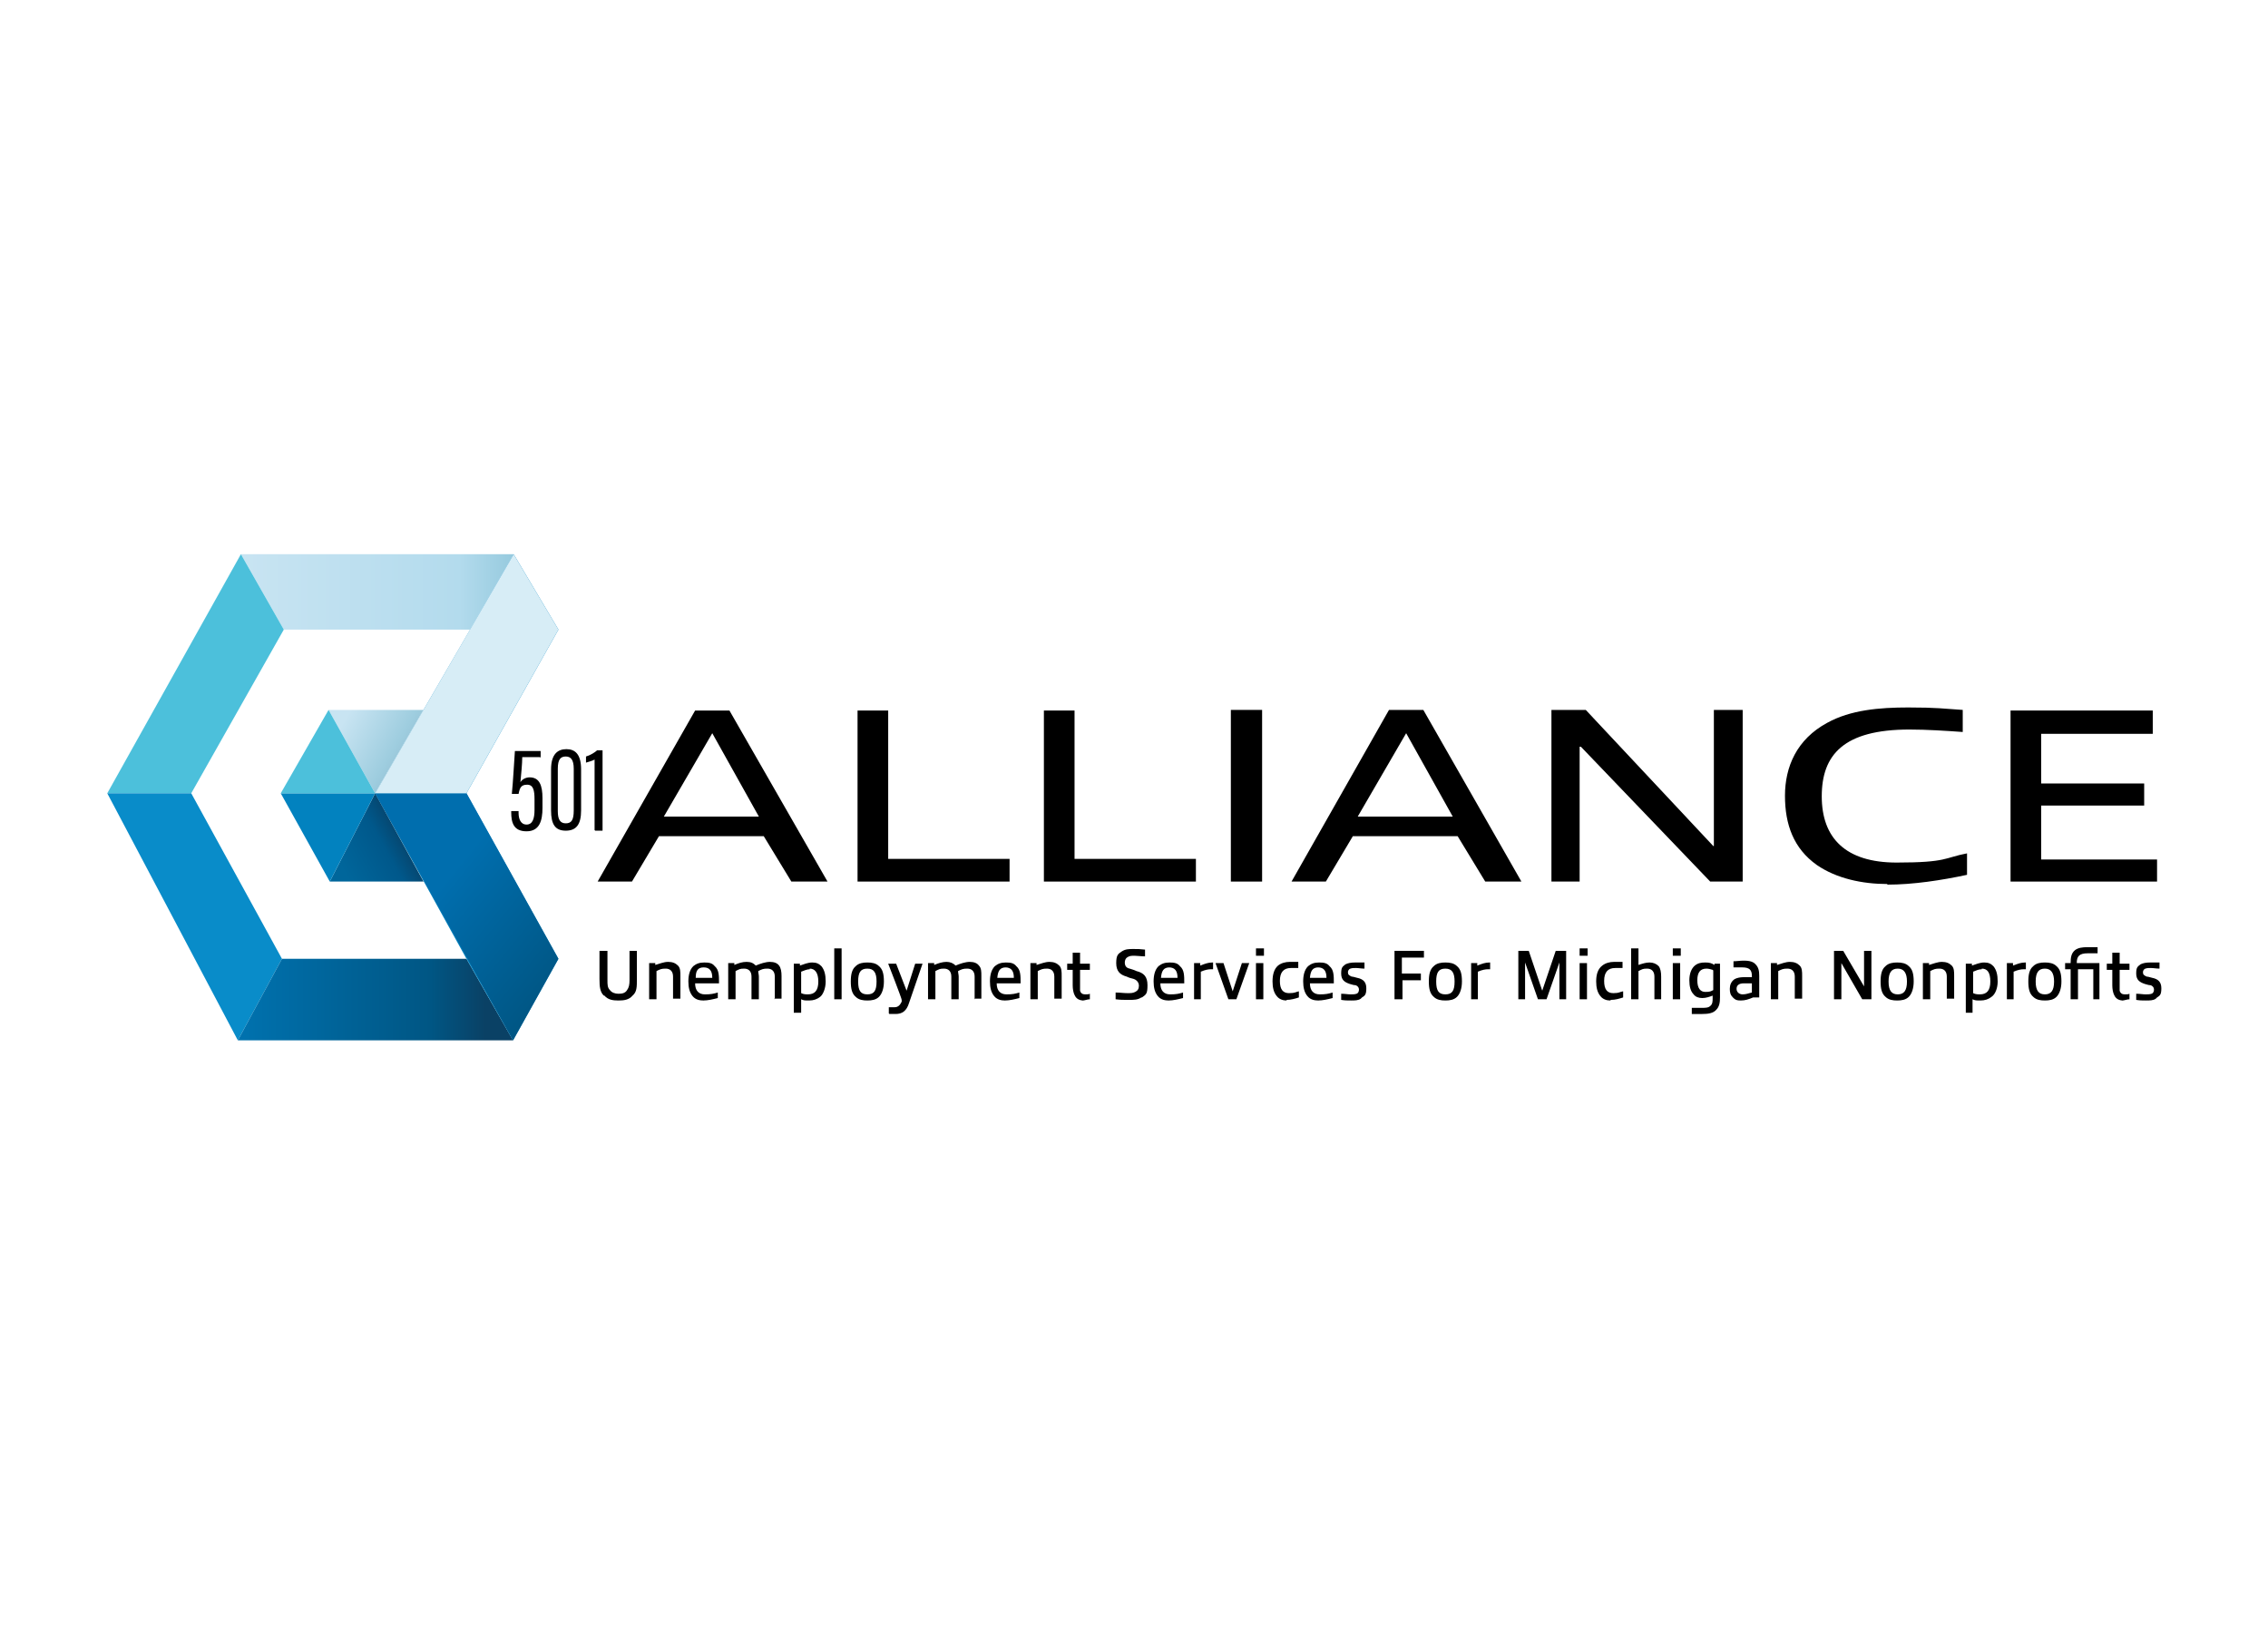 <svg xmlns="http://www.w3.org/2000/svg" xmlns:xlink="http://www.w3.org/1999/xlink" id="Layer_1" data-name="Layer 1" viewBox="0 0 370 265"><defs><style>      .cls-1 {        fill: url(#linear-gradient);      }      .cls-1, .cls-2, .cls-3, .cls-4, .cls-5, .cls-6, .cls-7, .cls-8, .cls-9, .cls-10 {        stroke-width: 0px;      }      .cls-2 {        fill: #4cc0db;      }      .cls-3 {        fill: #000;      }      .cls-4 {        fill: #098cc9;      }      .cls-5 {        fill: #0282bf;      }      .cls-6 {        fill: #d7edf6;      }      .cls-7 {        fill: url(#linear-gradient-4);      }      .cls-8 {        fill: url(#linear-gradient-2);      }      .cls-9 {        fill: url(#linear-gradient-3);      }      .cls-10 {        fill: url(#linear-gradient-5);      }      .cls-11 {        isolation: isolate;      }    </style><linearGradient id="linear-gradient" x1="39.3" y1="168.7" x2="83.8" y2="168.7" gradientTransform="translate(0 265.3) scale(1 -1)" gradientUnits="userSpaceOnUse"><stop offset="0" stop-color="#c8e4f2"></stop><stop offset=".8" stop-color="#b3dbed"></stop><stop offset="1" stop-color="#96cade"></stop></linearGradient><linearGradient id="linear-gradient-2" x1="38.8" y1="102.2" x2="83.7" y2="102.2" gradientTransform="translate(0 265.3) scale(1 -1)" gradientUnits="userSpaceOnUse"><stop offset="0" stop-color="#0072af"></stop><stop offset=".7" stop-color="#005684"></stop><stop offset=".9" stop-color="#0a4165"></stop></linearGradient><linearGradient id="linear-gradient-3" x1="56.3" y1="148" x2="69.6" y2="140" gradientTransform="translate(0 265.3) scale(1 -1)" gradientUnits="userSpaceOnUse"><stop offset="0" stop-color="#c8e4f2"></stop><stop offset=".6" stop-color="#9ecddf"></stop><stop offset="1" stop-color="#8ab2c8"></stop></linearGradient><linearGradient id="linear-gradient-4" x1="55.9" y1="123.5" x2="69.3" y2="131" gradientTransform="translate(0 265.3) scale(1 -1)" gradientUnits="userSpaceOnUse"><stop offset="0" stop-color="#00669b"></stop><stop offset=".5" stop-color="#00588b"></stop><stop offset=".9" stop-color="#0b3757"></stop></linearGradient><linearGradient id="linear-gradient-5" x1="72.6" y1="121.6" x2="96.8" y2="102.1" gradientTransform="translate(0 265.3) scale(1 -1)" gradientUnits="userSpaceOnUse"><stop offset="0" stop-color="#006eae"></stop><stop offset=".8" stop-color="#005684"></stop><stop offset="1" stop-color="#0a4165"></stop></linearGradient></defs><g class="cls-11"><g id="background"><polygon class="cls-1" points="39.3 90.4 46.3 102.7 76.7 102.7 83.8 90.4 39.3 90.4"></polygon><polygon class="cls-2" points="17.5 129.4 39.3 90.4 46.3 102.7 31.2 129.4 17.5 129.4"></polygon><polygon class="cls-4" points="17.5 129.4 31.2 129.4 46 156.4 38.8 169.7 17.5 129.4"></polygon><polygon class="cls-8" points="83.7 169.7 38.8 169.7 46 156.4 76.1 156.4 83.7 169.7"></polygon><polygon class="cls-5" points="91.1 156.4 83.7 169.7 76.1 156.4 91.1 156.4"></polygon><polygon class="cls-5" points="61.2 129.4 76.1 156.4 91.1 156.4 76.1 129.4 61.2 129.4"></polygon><polygon class="cls-5" points="76.7 102.7 91.1 102.7 76.1 129.4 61.2 129.4 76.7 102.7"></polygon><polygon class="cls-9" points="53.6 115.8 61.2 129.4 69.1 115.8 53.6 115.8"></polygon><polygon class="cls-5" points="83.8 90.4 91.1 102.7 76.7 102.7 83.8 90.4"></polygon><polygon class="cls-7" points="53.8 143.8 61.2 129.4 69.1 143.8 53.8 143.8"></polygon><polygon class="cls-5" points="45.8 129.4 53.8 143.8 61.2 129.4 45.8 129.4"></polygon><polygon class="cls-2" points="45.8 129.4 53.6 115.8 61.2 129.4 45.8 129.4"></polygon><polygon class="cls-10" points="61.2 129.4 76.1 129.4 91.1 156.4 83.7 169.7 61.2 129.4"></polygon><polygon class="cls-6" points="61.2 129.4 76.1 129.4 91.1 102.7 83.8 90.4 61.2 129.4"></polygon><path class="cls-3" d="M88.2,123.5h-3c0,1.1-.2,3-.3,4.1.2-.4.8-.8,1.5-.8,1.6,0,2.1,1.3,2.1,3.4v1.6c0,2.1-.5,3.8-2.6,3.8s-2.5-1.4-2.5-3.1v-.2h1.2v.3c0,.9.3,1.9,1.3,1.9s1.3-1,1.3-2.4v-1.7c0-1.5-.2-2.4-1.2-2.4s-1.2.5-1.4,1.5h-1.1c.2-1.9.4-5.7.5-7h4.2v1.1c-.1,0-.1,0-.1,0Z"></path><path class="cls-3" d="M94.8,125.5v6.7c0,2.3-.8,3.3-2.5,3.3s-2.4-1-2.4-3.3v-6.7c0-2.5,1.1-3.3,2.5-3.3s2.4.8,2.4,3.3ZM91,125.4v6.9c0,1.4.4,2,1.3,2s1.3-.5,1.3-2.1v-6.8c0-1.5-.5-2-1.3-2s-1.3.4-1.3,2Z"></path><path class="cls-3" d="M97,135.4v-11.5c-.3.2-1.1.4-1.4.5v-1c.7-.2,1.5-.7,1.8-1h.9v13.1h-1.2Z"></path><path class="cls-3" d="M139.9,143.8v-27.9h5v24.2h19.8v3.7h-24.8Z"></path><path class="cls-3" d="M200.8,143.8v-28h5.1v28h-5.1Z"></path><path class="cls-3" d="M279,143.8l-21.1-22h-.2v22h-4.6v-28h5.6l20.8,22.2h.1v-22.2h4.7v28h-5.5Z"></path><path class="cls-3" d="M307.9,144.2c-4.1,0-8.3-.9-11.5-3.1-3.8-2.7-5.2-6.6-5.2-11.3s1.9-9.2,6.9-11.9c3.8-2.1,8.5-2.5,13.2-2.5s5.8.2,8.9.4v3.6c-2.8-.2-5.9-.4-8.7-.4-10.7,0-14.3,4.1-14.3,10.9s3.9,10.8,12.2,10.8,7.8-.8,11.5-1.5v3.5c-4.2.9-8.8,1.6-13,1.6h0Z"></path><path class="cls-3" d="M328,143.8v-27.9h23.2v3.8h-18.2v8.1h16.8v3.6h-16.8v8.8h18.9v3.6h-23.9Z"></path><path class="cls-3" d="M170.3,143.8v-27.9h5v24.2h19.8v3.7h-24.8Z"></path><path class="cls-3" d="M129.1,143.8l-4.5-7.4h-17.1l-4.4,7.4h-5.6l15.9-27.9h5.6l16,27.9h-5.9ZM108.3,133.2h15.5l-7.6-13.6"></path><path class="cls-3" d="M242.3,143.8l-4.5-7.4h-17.1l-4.4,7.4h-5.6l15.9-28h5.6l16,28h-5.9,0ZM221.5,133.2h15.5l-7.6-13.6"></path><path class="cls-3" d="M98.5,162.4c-.6-.6-.7-1.4-.7-2.7v-4.6h1.3v4.8c0,.7,0,1.2.4,1.6.3.4.8.6,1.4.6s1.1-.1,1.4-.6c.3-.4.4-.9.4-1.6v-4.8h1.2v4.6c0,1.3,0,2.1-.7,2.7-.6.7-1.4.8-2.3.8s-1.7-.1-2.3-.8h0Z"></path><path class="cls-3" d="M109.8,163v-3.7c0-.9-.5-1.3-1.2-1.3s-.9.1-1.5.4v4.6h-1.2v-5.9h1v.3c.7-.2,1.4-.5,2.1-.5s1.2.2,1.6.6c.4.4.4,1,.4,1.7v3.7h-1.2Z"></path><path class="cls-3" d="M114.8,163.2c-.6,0-1.3-.1-1.8-.7-.5-.6-.7-1.4-.7-2.4s.2-1.9.8-2.5c.5-.4,1-.6,1.8-.6s1.3.1,1.7.6c.7.6.7,1.5.7,2.8h-3.9c0,1.2.6,1.8,1.6,1.8s1.4-.1,2.1-.3v.9c-.8.2-1.6.4-2.4.4h0ZM114.8,157.8c-1,0-1.3.6-1.3,1.7h2.7c0-1.1-.4-1.7-1.4-1.7h0Z"></path><path class="cls-3" d="M126.4,163v-3.7c0-.9-.5-1.3-1.2-1.3s-.9.1-1.5.4c0,.3.1.6.1.9v3.7h-1.2v-3.7c0-.9-.5-1.3-1.2-1.3s-.8.1-1.4.4v4.6h-1.2v-5.9h1v.3c.7-.3,1.3-.5,2-.5s1.1.2,1.5.6c.7-.3,1.6-.6,2.3-.6s1.2.2,1.5.6c.3.4.4,1,.4,1.7v3.7h-1.2Z"></path><path class="cls-3" d="M129.5,165.2v-8h1v.3c.6-.2,1.3-.5,2-.5s1.1.2,1.5.6c.5.6.7,1.4.7,2.5s-.4,2.1-.9,2.5c-.5.4-1.1.6-1.8.6s-.9,0-1.3-.2v2.2h-1.2ZM132.1,158.1c-.4,0-.9.2-1.4.4v3.5c.4.2.8.2,1.1.2,1.1,0,1.7-.6,1.7-2.1s-.6-2.1-1.4-2.1h0Z"></path><path class="cls-3" d="M136.1,163v-8.3h1.2v8.3h-1.2Z"></path><path class="cls-3" d="M139.6,162.6c-.6-.5-.8-1.3-.8-2.5s.2-2,.8-2.5c.5-.5,1.2-.6,1.9-.6s1.4.1,1.9.6c.6.5.8,1.3.8,2.5,0,1.1-.3,2-.8,2.5-.5.5-1.2.6-1.9.6s-1.4-.1-1.9-.6ZM143,160.1c0-1.4-.4-2.1-1.5-2.1s-1.5.6-1.5,2.1.4,2.1,1.5,2.1,1.5-.6,1.5-2.1h0Z"></path><path class="cls-3" d="M145,165.3v-1c.3,0,.6,0,.9,0,.6,0,.9-.3,1.2-.9v-.3c.1,0-2.2-5.9-2.2-5.9h1.3l1.7,4.4h0l1.4-4.4h1.2l-2.2,6.4c-.4,1.3-1.1,1.8-2.2,1.8s-.7,0-1,0h0Z"></path><path class="cls-3" d="M159,163v-3.7c0-.9-.5-1.3-1.2-1.3s-.9.1-1.5.4c0,.3.1.6.1.9v3.7h-1.2v-3.7c0-.9-.5-1.3-1.2-1.3s-.8.1-1.4.4v4.6h-1.2v-5.9h1v.3c.7-.3,1.4-.5,2-.5s1.1.2,1.5.6c.7-.3,1.6-.6,2.3-.6s1.2.2,1.5.6c.4.4.4,1,.4,1.7v3.7h-1.2Z"></path><path class="cls-3" d="M164,163.2c-.6,0-1.3-.1-1.8-.7-.5-.6-.7-1.4-.7-2.4s.2-1.9.8-2.5c.5-.4,1-.6,1.8-.6s1.3.1,1.7.6c.7.6.7,1.5.7,2.8h-3.9c0,1.2.6,1.8,1.6,1.8s1.4-.1,2.1-.3v.9c-.8.2-1.6.4-2.4.4h0ZM164.1,157.8c-1,0-1.3.6-1.4,1.7h2.7c0-1.1-.4-1.7-1.4-1.7h0Z"></path><path class="cls-3" d="M172,163v-3.7c0-.9-.5-1.3-1.2-1.3s-.9.1-1.5.4v4.6h-1.2v-5.9h1v.3c.7-.2,1.4-.5,2.1-.5s1.2.2,1.6.6c.4.4.4,1,.4,1.7v3.7h-1.2Z"></path><path class="cls-3" d="M176.8,163.2c-.6,0-1.2-.2-1.5-.9-.2-.4-.3-1-.3-1.6v-2.5h-.9v-1h.9v-1.8h1.2v1.8h1.6v1h-1.6v2.3c0,.4,0,.8,0,1.1.1.4.4.6.8.6s.6,0,.8-.1v.9c-.4,0-.8.2-1.2.2h0Z"></path><path class="cls-3" d="M186.2,162.7c-.6.4-1.2.4-2.1.4s-1.3,0-2.1-.1v-1.1c.7,0,1.3.1,1.9.1s.9,0,1.3-.2c.4-.2.6-.5.6-1s-.3-.9-.8-1.1c-.4-.1-.8-.2-1.2-.4-1.1-.3-1.7-.9-1.7-2.2s.3-1.5.9-1.9c.6-.4,1.2-.4,1.9-.4s1.1,0,1.9.1v1.1c-.6,0-1.3-.1-1.7-.1s-.8,0-1.1.2c-.4.2-.5.6-.5.9,0,.6.3.9.8,1,.3.1.7.2,1.1.4,1.2.3,1.8.9,1.8,2.3s-.2,1.5-.9,2h0Z"></path><path class="cls-3" d="M190.7,163.2c-.6,0-1.3-.1-1.8-.7-.5-.6-.7-1.4-.7-2.4s.2-1.9.8-2.5c.5-.4,1-.6,1.8-.6s1.3.1,1.7.6c.7.6.7,1.5.7,2.8h-3.9c0,1.2.6,1.8,1.6,1.8s1.4-.1,2.1-.3v.9c-.8.2-1.6.4-2.4.4h0ZM190.8,157.8c-1,0-1.3.6-1.4,1.7h2.7c0-1.1-.4-1.7-1.4-1.7h0Z"></path><path class="cls-3" d="M194.8,163v-5.9h1v.4c.8-.3,1.3-.5,2-.5h.1v1.1h-.3c-.5,0-1,.1-1.7.4v4.5h-1.2Z"></path><path class="cls-3" d="M200.4,163l-2.1-5.9h1.3l1.5,4.6h0l1.5-4.6h1.2l-2.1,5.9h-1.5,0Z"></path><path class="cls-3" d="M204.9,155.9v-1.2h1.3v1.2h-1.3ZM206.1,163h-1.2v-5.9h1.2v5.9h0Z"></path><path class="cls-3" d="M209.9,163.2c-.6,0-1.2-.2-1.6-.7-.5-.6-.7-1.4-.7-2.4s.2-2,.9-2.6c.5-.4,1.2-.6,1.9-.6s.9,0,1.4,0v1c-.4,0-.8,0-1.2,0-1.2,0-1.8.7-1.8,2.1s.5,2,1.5,2,1.1-.2,1.6-.3v1c-.6.2-1.3.4-2,.4h0Z"></path><path class="cls-3" d="M215.1,163.2c-.6,0-1.3-.1-1.8-.7-.5-.6-.7-1.4-.7-2.4s.2-1.9.8-2.5c.5-.4,1-.6,1.8-.6s1.3.1,1.7.6c.7.6.7,1.5.7,2.8h-3.9c0,1.2.6,1.8,1.6,1.8s1.4-.1,2.1-.3v.9c-.8.2-1.6.4-2.4.4h0ZM215.1,157.8c-1,0-1.3.6-1.4,1.7h2.7c0-1.1-.4-1.7-1.4-1.7h0Z"></path><path class="cls-3" d="M222,162.9c-.4.3-1,.3-1.6.3s-1,0-1.6-.1v-1c.6,0,1.1.1,1.5.1s.7,0,1-.1c.3-.1.4-.4.4-.7s-.2-.6-.6-.7c-.3,0-.5-.1-.9-.2-.9-.3-1.4-.7-1.4-1.7s.2-1.1.7-1.5c.4-.2.9-.3,1.6-.3s.9,0,1.5,0v1c-.5,0-1-.1-1.4-.1s-.6,0-.9.1c-.3.1-.4.4-.4.6,0,.4.2.5.6.7.2,0,.5.1.9.2,1,.2,1.5.7,1.5,1.7s-.2,1.2-.7,1.5h0Z"></path><path class="cls-3" d="M228.8,159.9v3.1h-1.3v-7.9h4.8v1.1h-3.6v2.6h3.1v1.1h-3.1,0Z"></path><path class="cls-3" d="M233.9,162.6c-.6-.5-.8-1.3-.8-2.5s.2-2,.8-2.5c.5-.5,1.2-.6,1.9-.6s1.4.1,1.9.6c.6.5.8,1.3.8,2.5,0,1.1-.3,2-.8,2.5-.5.5-1.2.6-1.9.6s-1.4-.1-1.9-.6ZM237.3,160.1c0-1.4-.4-2.1-1.5-2.1s-1.5.6-1.5,2.1.4,2.1,1.5,2.1,1.5-.6,1.5-2.1h0Z"></path><path class="cls-3" d="M240,163v-5.9h1v.4c.8-.3,1.3-.5,2-.5h.1v1.1h-.3c-.5,0-1,.1-1.7.4v4.5h-1.2Z"></path><path class="cls-3" d="M254.4,163v-6h0l-2.1,6h-1.4l-2.1-6h0v6h-1.1v-7.9h1.7l2.2,6.5h0l2.2-6.5h1.7v7.9h-1.2Z"></path><path class="cls-3" d="M257.7,155.9v-1.2h1.3v1.2h-1.3ZM258.9,163h-1.2v-5.9h1.2v5.9h0Z"></path><path class="cls-3" d="M262.7,163.2c-.6,0-1.2-.2-1.6-.7-.5-.6-.7-1.4-.7-2.4s.2-2,1-2.6c.5-.4,1.2-.6,1.9-.6s.9,0,1.4,0v1c-.4,0-.8,0-1.2,0-1.2,0-1.8.7-1.8,2.1s.5,2,1.5,2,1-.2,1.6-.3v1c-.6.2-1.3.4-2,.4h0Z"></path><path class="cls-3" d="M269.9,163v-3.7c0-.9-.5-1.3-1.2-1.3s-.8.1-1.4.4v4.6h-1.2v-8.3h1.2v2.7c.6-.2,1.2-.4,1.8-.4s1.1.2,1.5.6c.3.4.4,1,.4,1.7v3.7h-1.2Z"></path><path class="cls-3" d="M272.9,155.9v-1.2h1.3v1.2h-1.3ZM274.1,163h-1.2v-5.9h1.2v5.9h0Z"></path><path class="cls-3" d="M279.4,162.4c-.5.2-1.1.4-1.7.4s-1.1-.2-1.4-.6c-.5-.5-.7-1.3-.7-2.3s.3-1.9.9-2.4c.5-.4,1-.5,1.7-.5s1,.1,1.5.4v-.2h.9v5.5c0,.8-.1,1.5-.6,2-.5.6-1.4.7-2.3.7s-1.1,0-1.7,0v-1c.5,0,1.1,0,1.5,0,.7,0,1.2,0,1.5-.3.4-.3.4-.8.4-1.3v-.2h0ZM279.4,158.2c-.3-.1-.7-.2-1-.2-1,0-1.5.6-1.5,1.9s.5,1.9,1.3,1.9.9-.1,1.3-.3v-3.2h0Z"></path><path class="cls-3" d="M286,163v-.3c-.7.3-1.3.5-2,.5s-.9-.1-1.3-.5c-.4-.4-.5-.8-.5-1.4s.2-1.2.8-1.6c.4-.2.9-.3,1.4-.3s1,0,1.4,0v-.2c0-1-.4-1.4-1.6-1.4s-1,0-1.4,0v-1c.5,0,1.1-.1,1.6-.1s1.5,0,2,.6c.5.5.6,1.1.6,1.9v3.5h-1ZM285.8,160.4c-.4,0-.9,0-1.3,0-.9,0-1.2.4-1.2.9s.4.9,1,.9,1-.2,1.5-.3v-1.5h0Z"></path><path class="cls-3" d="M292.8,163v-3.7c0-.9-.5-1.3-1.2-1.3s-.9.1-1.5.4v4.6h-1.2v-5.9h1v.3c.7-.2,1.4-.5,2.1-.5s1.2.2,1.6.6c.4.4.4,1,.4,1.7v3.7h-1.2Z"></path><path class="cls-3" d="M303.8,163l-3.4-5.9h0v5.9h-1.2v-7.9h1.5l3.4,5.8h0v-5.8h1.2v7.9h-1.4Z"></path><path class="cls-3" d="M307.6,162.6c-.6-.5-.8-1.3-.8-2.5s.2-2,.8-2.5c.5-.5,1.2-.6,1.9-.6s1.4.1,1.9.6c.6.5.8,1.3.8,2.5,0,1.1-.3,2-.8,2.5-.5.5-1.2.6-1.9.6s-1.4-.1-1.9-.6ZM311.1,160.1c0-1.4-.5-2.1-1.5-2.1s-1.5.6-1.5,2.1.5,2.1,1.5,2.1,1.5-.6,1.5-2.1h0Z"></path><path class="cls-3" d="M317.6,163v-3.7c0-.9-.5-1.3-1.2-1.3s-.9.1-1.5.4v4.6h-1.2v-5.9h1v.3c.7-.2,1.4-.5,2.1-.5s1.2.2,1.6.6c.4.4.4,1,.4,1.7v3.7h-1.2Z"></path><path class="cls-3" d="M320.7,165.2v-8h1v.3c.6-.2,1.3-.5,2-.5s1.1.2,1.5.6c.5.6.7,1.4.7,2.5s-.4,2.1-1,2.5c-.5.4-1.1.6-1.8.6s-.9,0-1.3-.2v2.2h-1.2ZM323.3,158.1c-.5,0-.9.2-1.4.4v3.5c.4.2.8.2,1.1.2,1.1,0,1.7-.6,1.7-2.1s-.5-2.1-1.4-2.1h0Z"></path><path class="cls-3" d="M327.4,163v-5.9h1v.4c.8-.3,1.3-.5,2-.5h.1v1.1h-.3c-.5,0-1,.1-1.7.4v4.5h-1.2Z"></path><path class="cls-3" d="M331.7,162.6c-.6-.5-.8-1.3-.8-2.5s.2-2,.8-2.5c.5-.5,1.2-.6,1.9-.6s1.4.1,1.9.6c.6.5.8,1.3.8,2.5,0,1.1-.3,2-.8,2.5-.5.5-1.2.6-1.9.6s-1.4-.1-1.9-.6ZM335.1,160.1c0-1.4-.5-2.1-1.5-2.1s-1.5.6-1.5,2.1.5,2.1,1.5,2.1,1.5-.6,1.5-2.1h0Z"></path><path class="cls-3" d="M341.5,163v-4.9h-2.5v4.9h-1.2v-4.9h-.9v-1h.9c0-.9.1-1.6.7-2.1.5-.4,1.2-.5,2.1-.5s1.1,0,1.6,0v1c-.5,0-1,0-1.6,0-1.4,0-1.8.5-1.8,1.6h3.7v5.9h-1.2Z"></path><path class="cls-3" d="M346.4,163.2c-.6,0-1.2-.2-1.5-.9-.2-.4-.3-1-.3-1.6v-2.5h-.9v-1h.9v-1.8h1.2v1.8h1.6v1h-1.6v2.3c0,.4,0,.8,0,1.1.1.4.4.6.8.6s.6,0,.8-.1v.9c-.4,0-.8.2-1.2.2h0Z"></path><path class="cls-3" d="M351.7,162.9c-.4.3-1,.3-1.6.3s-1,0-1.6-.1v-1c.6,0,1.1.1,1.5.1s.7,0,1-.1c.3-.1.4-.4.4-.7s-.2-.6-.6-.7c-.3,0-.5-.1-.9-.2-.9-.3-1.4-.7-1.4-1.7s.2-1.1.7-1.5c.4-.2.9-.3,1.6-.3s.9,0,1.5,0v1c-.5,0-1-.1-1.4-.1s-.6,0-.9.1c-.3.1-.4.4-.4.6,0,.4.2.5.6.7.2,0,.5.1.9.2,1,.2,1.5.7,1.5,1.7s-.2,1.2-.7,1.5h0Z"></path></g></g></svg>